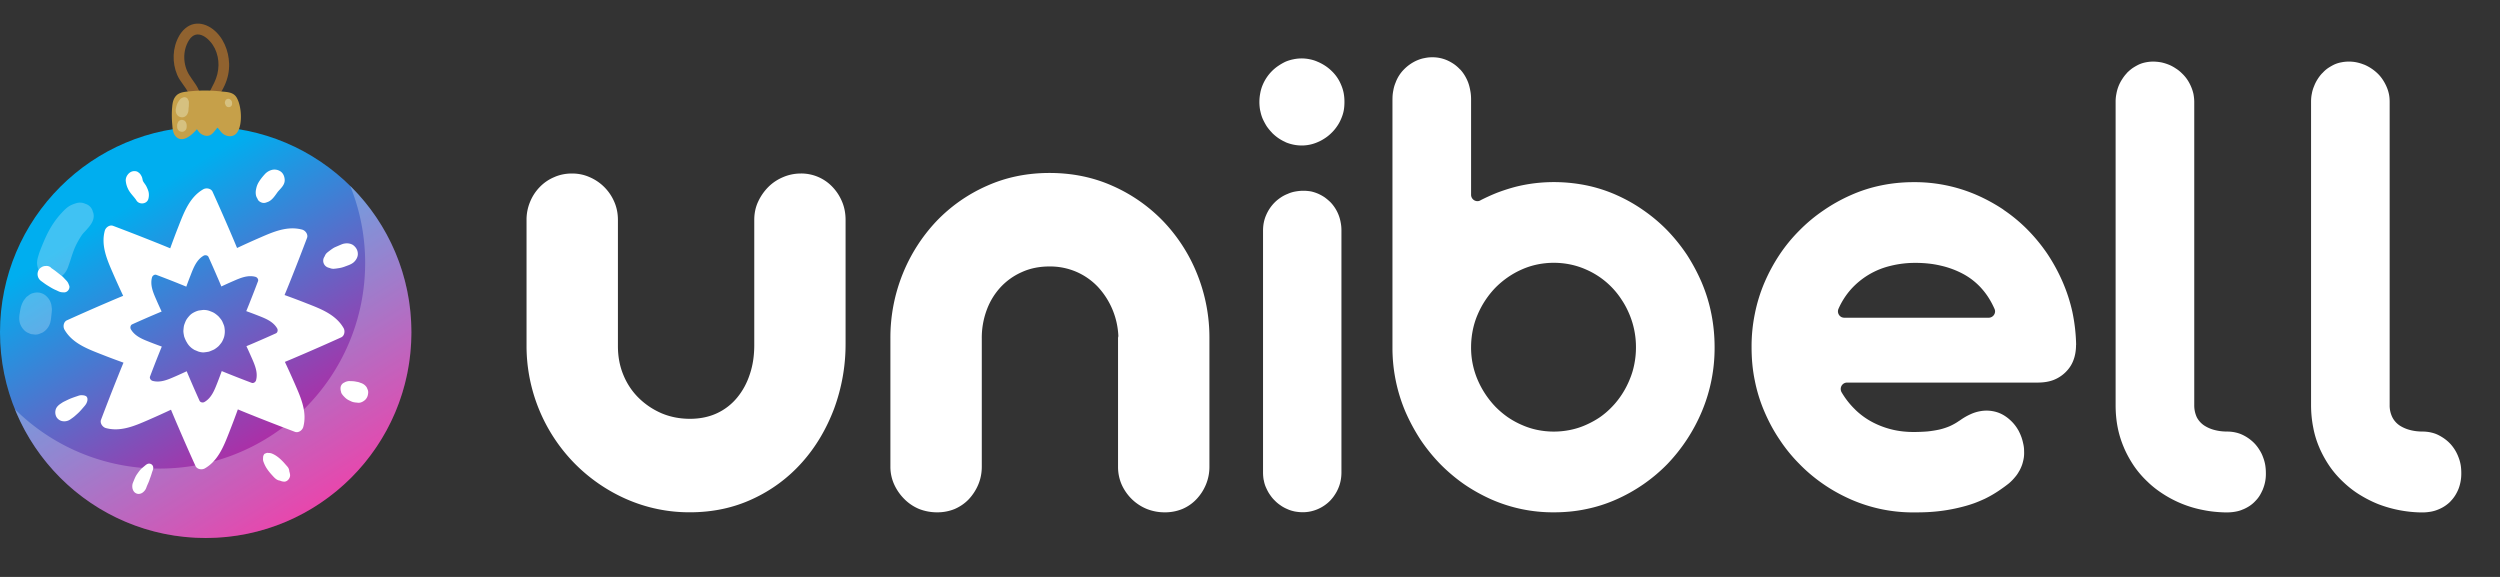 <svg width="130" height="30" fill="none" xmlns="http://www.w3.org/2000/svg"><rect width="100%" height="100%" fill="#333333" stroke="none"/><path fill-rule="evenodd" clip-rule="evenodd" d="M32.132 18c0 .538.092 1.034.283 1.496.19.462.456.86.797 1.196.34.334.733.6 1.184.796.45.191.947.29 1.484.29.52 0 .993-.099 1.403-.29a2.983 2.983 0 001.05-.814c.29-.352.509-.756.659-1.218.156-.462.23-.964.23-1.513v-6.508c0-.335.064-.652.197-.94a2.68 2.68 0 01.531-.769c.22-.22.48-.393.768-.514.295-.127.607-.19.936-.19a2.231 2.231 0 011.64.704c.208.22.375.474.496.768.122.289.18.606.18.941v6.416a9.688 9.688 0 01-.601 3.412c-.404 1.063-.959 1.998-1.675 2.795a7.784 7.784 0 01-2.558 1.888c-.987.462-2.079.693-3.256.693a8.12 8.12 0 01-3.298-.681 8.693 8.693 0 01-2.708-1.865 8.722 8.722 0 01-2.494-6.133v-6.525a2.4 2.4 0 01.185-.94 2.39 2.39 0 01.502-.769c.214-.22.462-.393.75-.514.284-.127.595-.19.924-.19.33 0 .636.063.919.19a2.439 2.439 0 011.282 1.282c.127.289.19.606.19.941v6.566z" fill="#fff"/><path d="M72.408 5.172v12.883a8.494 8.494 0 00.664 3.331c.225.52.491 1.01.791 1.473.306.456.647.877 1.028 1.27a8.89 8.89 0 001.236 1.045c.444.306.924.572 1.426.797a7.958 7.958 0 003.24.67c.583 0 1.143-.052 1.686-.168a7.542 7.542 0 001.57-.502 8.542 8.542 0 002.656-1.842 9 9 0 001.796-2.743 8.497 8.497 0 00.658-3.332c0-.594-.057-1.172-.167-1.726a8.23 8.23 0 00-.485-1.594l-.006-.017a9.844 9.844 0 00-.78-1.467 9.19 9.19 0 00-1.016-1.264 8.479 8.479 0 00-1.236-1.045 8.26 8.26 0 00-1.397-.792l-.023-.011a7.651 7.651 0 00-1.57-.502 8.472 8.472 0 00-2.703-.104 8.18 8.18 0 00-.976.184 9.804 9.804 0 00-.935.3c-.295.116-.583.249-.86.388a.315.315 0 01-.18.057.334.334 0 01-.329-.335V5.172c0-.156-.011-.306-.04-.45a2.427 2.427 0 00-.11-.428 2.264 2.264 0 00-.184-.375c-.07-.115-.15-.22-.237-.312h-.006a2.065 2.065 0 00-.294-.26 2.325 2.325 0 00-.353-.202 1.9 1.9 0 00-.802-.167c-.145 0-.283.017-.41.046-.133.023-.266.07-.387.121a2.195 2.195 0 00-.664.462 1.911 1.911 0 00-.44.693 1.842 1.842 0 00-.12.422c-.03.144-.04.294-.04.45zm4.435 14.592a4.248 4.248 0 01-.347-1.71c0-.294.03-.588.087-.877.058-.289.144-.566.26-.832a4.628 4.628 0 01.924-1.391 4.63 4.63 0 01.635-.532 4.37 4.37 0 01.733-.41c.26-.115.526-.202.809-.26a4.268 4.268 0 011.71 0c.282.058.553.145.813.26a4.187 4.187 0 011.871 1.594c.155.231.283.48.392.74a4.404 4.404 0 01.34 1.71c.001.299-.028.593-.085.876a3.908 3.908 0 01-.243.803l-.011.029a4.61 4.61 0 01-.393.745c-.15.23-.323.45-.514.646a4.16 4.16 0 01-.624.537c-.23.156-.473.289-.733.404-.26.116-.531.203-.814.26a4.26 4.26 0 01-1.71 0 3.882 3.882 0 01-.808-.26 4.31 4.31 0 01-.733-.404 4.666 4.666 0 01-.635-.537 4.719 4.719 0 01-.924-1.391zm19.627 1.533a4.2 4.2 0 01-.694-.877.354.354 0 01-.058-.19.33.33 0 01.33-.336h9.902c.306 0 .583-.04.826-.132a1.82 1.82 0 00.63-.405c.184-.179.323-.387.409-.618.092-.236.139-.508.139-.808h.005a9.217 9.217 0 00-.195-1.71 8.566 8.566 0 00-.52-1.593 9.393 9.393 0 00-.791-1.443 8.966 8.966 0 00-1.028-1.248 8.16 8.16 0 00-1.241-1.027v-.006a9.043 9.043 0 00-1.433-.78 8.081 8.081 0 00-3.233-.652c-.584 0-1.15.057-1.686.167a7.597 7.597 0 00-1.577.503 8.686 8.686 0 00-1.437.802 8.239 8.239 0 00-1.248 1.04 8.22 8.22 0 00-1.033 1.258 9.178 9.178 0 00-.791 1.467 8.208 8.208 0 00-.497 1.623 8.423 8.423 0 00-.167 1.726c0 .595.051 1.172.167 1.727.11.56.277 1.097.497 1.61.225.526.485 1.011.791 1.462.3.456.647.883 1.033 1.27.381.393.797.739 1.248 1.05.444.307.924.572 1.437.798a8.027 8.027 0 003.262.67c.341 0 .665-.006.959-.03a8.896 8.896 0 001.565-.26 6.57 6.57 0 00.624-.19c.191-.07.375-.15.549-.23a6.123 6.123 0 00.889-.532 6.49 6.49 0 00.364-.271c.115-.099.218-.203.306-.312a1.61 1.61 0 00.224-.324l.006-.005a2.12 2.12 0 00.156-.353c.035-.115.064-.236.081-.352.017-.121.017-.242.012-.364 0-.12-.018-.242-.047-.363a2.657 2.657 0 00-.097-.347l-.006-.011c-.041-.116-.093-.22-.145-.324l-.006-.005a2.065 2.065 0 00-.438-.543 2.01 2.01 0 00-.272-.208 1.783 1.783 0 00-.294-.15 1.816 1.816 0 00-.953-.093 2.03 2.03 0 00-.526.162 3.12 3.12 0 00-.565.33l-.023.01c-.151.11-.312.197-.486.278a3.356 3.356 0 01-.548.179 5.58 5.58 0 01-.618.098 9.238 9.238 0 01-.71.029c-.393 0-.768-.04-1.126-.127a4.429 4.429 0 01-1.028-.387 3.833 3.833 0 01-.895-.652zm6.564-6.305c.272.3.491.647.67 1.045.023.046.04.098.04.15 0 .185-.15.335-.335.335h-7.506a.396.396 0 01-.138-.029.334.334 0 01-.162-.439c.168-.38.387-.716.647-1.01a4.018 4.018 0 012.055-1.219 5.257 5.257 0 011.305-.155c.462 0 .901.046 1.311.144.41.092.797.237 1.155.427.369.197.687.45.958.75zm13.208 7.495a2.002 2.002 0 00-.421-.046c-.22 0-.427-.023-.618-.07a1.823 1.823 0 01-.543-.219 1.157 1.157 0 01-.427-.456 1.47 1.47 0 01-.132-.63V5.304c0-.15-.018-.289-.042-.422a2.25 2.25 0 00-.334-.762 1.958 1.958 0 00-.265-.306 1.744 1.744 0 00-.318-.254 2.012 2.012 0 00-.347-.19l-.017-.006a2.37 2.37 0 00-.393-.121 2.534 2.534 0 00-.421-.04c-.139 0-.272.016-.393.04a1.631 1.631 0 00-.358.115 3.016 3.016 0 00-.329.19 2.304 2.304 0 00-.288.249v.006a1.953 1.953 0 00-.237.306 2.003 2.003 0 00-.306.768 2.017 2.017 0 00-.041.427v15.764c0 .404.035.797.11 1.172a5.2 5.2 0 00.329 1.05l.006.018c.15.341.329.659.531.953.202.289.433.554.693.797.254.248.537.462.837.652a5.841 5.841 0 002.067.815c.364.075.739.11 1.121.12h.115a2.4 2.4 0 00.427-.04c.133-.023.254-.057.37-.11l.017-.005a2.04 2.04 0 00.34-.179c.105-.07.203-.15.289-.243a1.64 1.64 0 00.237-.294c.064-.104.121-.22.174-.34v-.006a2.062 2.062 0 00.15-.826c0-.156-.012-.295-.035-.433a2.116 2.116 0 00-.115-.405 1.784 1.784 0 00-.18-.363 2.052 2.052 0 00-.237-.318 2.138 2.138 0 00-.64-.468 1.6 1.6 0 00-.376-.127zm10.163 0a2.01 2.01 0 00-.421-.046c-.22 0-.427-.023-.618-.07a1.878 1.878 0 01-.543-.219 1.144 1.144 0 01-.422-.456 1.388 1.388 0 01-.139-.63V5.304c0-.15-.011-.289-.04-.422a1.95 1.95 0 00-.132-.398 2.398 2.398 0 00-.203-.364 1.87 1.87 0 00-.259-.306 2.292 2.292 0 00-.682-.45h-.006a2.358 2.358 0 00-.392-.121 2.023 2.023 0 00-.808 0 1.551 1.551 0 00-.364.115 3.016 3.016 0 00-.329.19 1.62 1.62 0 00-.283.255h-.006a2.015 2.015 0 00-.237.306 1.99 1.99 0 00-.179.346l-.006.018a1.693 1.693 0 00-.121.404c-.029.133-.04.277-.04.427v15.764c0 .404.04.797.115 1.172.069.37.179.722.323 1.05l.006.018c.151.341.329.659.532.953.201.289.432.554.692.797.26.248.538.468.844.658.306.19.629.358.976.497a6.514 6.514 0 002.205.433h.116c.149 0 .294-.017.427-.04.133-.024.265-.064.386-.116a1.887 1.887 0 00.63-.416v-.006c.179-.179.312-.392.416-.646a2.2 2.2 0 00.144-.82c0-.156-.011-.3-.034-.433a2.004 2.004 0 00-.116-.405 2.097 2.097 0 00-.416-.68 2.09 2.09 0 00-.294-.26 2.46 2.46 0 00-.347-.209 1.591 1.591 0 00-.375-.127zm-56.806 2.885c.104-.248.156-.52.156-.814V11.993c0-.15-.012-.295-.04-.427a2.017 2.017 0 00-.531-1.051 3.04 3.04 0 00-.295-.249 2.217 2.217 0 00-.341-.19 2.133 2.133 0 00-.37-.121 2.313 2.313 0 00-.825.005 1.625 1.625 0 00-.393.122 1.805 1.805 0 00-.364.19c-.11.075-.213.156-.306.248a2.099 2.099 0 00-.45.665c-.11.248-.162.52-.162.808v12.565c0 .144.012.283.035.41l.006.011c.023.133.063.266.12.387.059.133.122.254.197.358.075.11.156.214.254.306.093.098.197.18.306.254.104.075.226.139.347.19.127.059.248.093.38.122.128.023.267.04.41.04a1.943 1.943 0 00.791-.162 2.019 2.019 0 00.642-.438c.087-.092.173-.196.242-.306.075-.11.139-.231.191-.358zM65.534 4.84a2.416 2.416 0 00-.005.907l.005.012c.03.15.07.288.127.421.064.139.133.266.208.387.081.115.168.225.272.33v.005c.104.104.213.196.329.277.11.075.237.15.375.208v.006a2.188 2.188 0 00.849.173 2.061 2.061 0 00.837-.18c.139-.057.266-.132.387-.213.121-.08.231-.173.335-.277a2.21 2.21 0 00.277-.335c.081-.115.15-.242.208-.381.058-.133.104-.271.133-.416.029-.15.04-.3.04-.462a2.41 2.41 0 00-.04-.462 2.05 2.05 0 00-.133-.427 2.066 2.066 0 00-.48-.71 2.236 2.236 0 00-.34-.277 2.514 2.514 0 00-.37-.202l-.017-.006a1.788 1.788 0 00-.41-.133 2.061 2.061 0 00-.872 0 2.1 2.1 0 00-.41.127 2.925 2.925 0 00-.37.214c-.12.08-.23.173-.328.271a2.257 2.257 0 00-.48.716 2.035 2.035 0 00-.127.427zM62.89 24.267a2.4 2.4 0 01-.184.936 2.478 2.478 0 01-.491.756 2.17 2.17 0 01-.734.509 2.356 2.356 0 01-.912.173 2.5 2.5 0 01-.93-.173 2.427 2.427 0 01-.78-.509 2.488 2.488 0 01-.53-.756 2.297 2.297 0 01-.191-.936v-6.663c0-.046.006-.087.017-.121a4.013 4.013 0 00-1.074-2.576 3.42 3.42 0 00-1.114-.774 3.463 3.463 0 00-1.392-.277c-.52 0-.999.093-1.432.29a3.35 3.35 0 00-1.114.79c-.312.34-.555.733-.722 1.19a4.15 4.15 0 00-.254 1.484v6.657c0 .335-.063.647-.185.936a2.588 2.588 0 01-.49.756c-.209.22-.457.387-.734.509a2.377 2.377 0 01-.912.173 2.55 2.55 0 01-.936-.173 2.353 2.353 0 01-.762-.509 2.593 2.593 0 01-.531-.756 2.213 2.213 0 01-.202-.936V17.61a8.85 8.85 0 01.64-3.367 8.742 8.742 0 011.75-2.737 8.212 8.212 0 012.628-1.842c1.004-.45 2.09-.67 3.256-.67 1.172 0 2.264.22 3.274.67a8.323 8.323 0 012.64 1.842 8.57 8.57 0 011.76 2.737 8.844 8.844 0 01.641 3.367v6.657z" fill="#fff"/><path d="M9.314 1.867c.17-.296.434-.55.778-.62.343-.07.69.056.964.261.553.415.837 1.126.858 1.803.012.388-.07.77-.23 1.122-.089.198-.205.382-.3.576-.043.085-.078.172-.117.258-.017.036-.11.295-.14.275.106.072.077.267-.07.26-.292-.015-.299-.377-.277-.598.033-.33.227-.625.368-.919.266-.556.296-1.209.021-1.77-.243-.498-.92-1.095-1.342-.424-.338.537-.318 1.264.008 1.8.199.328.465.595.565.976.097.368.118.795-.05 1.142-.083.172-.334.11-.385-.05-.117-.367.003-.758-.164-1.117-.156-.339-.438-.597-.585-.944-.275-.644-.252-1.419.098-2.03z" fill="#90622F"/><path d="M0 17.279c0 5.907 4.789 10.696 10.696 10.696 5.908 0 10.696-4.79 10.696-10.697 0-5.907-4.788-10.696-10.696-10.696C4.79 6.582 0 11.372 0 17.28z" fill="url(#paint0_linear_3625_4239)"/><path opacity=".25" d="M8.291 24.366c5.908 0 10.697-4.788 10.697-10.696a10.66 10.66 0 00-.777-4.002 10.662 10.662 0 013.182 7.61c0 5.908-4.789 10.697-10.696 10.697-4.492 0-8.334-2.77-9.92-6.694a10.66 10.66 0 007.514 3.085z" fill="#fff"/><path d="M8.95 5.608c.016-.222.047-.455.206-.626.184-.2.476-.207.728-.235a7.51 7.51 0 011.63.01c.29.03.613.029.784.304.261.42.335 1.4.035 1.827-.162.232-.46.244-.688.104-.142-.086-.224-.24-.336-.355-.168.18-.28.43-.557.428a.585.585 0 01-.396-.19c-.04-.04-.075-.102-.117-.154-.28.319-.748.731-1.09.383-.169-.17-.175-.448-.195-.671a5.128 5.128 0 01-.005-.825z" fill="#C6A049"/><path d="M9.147 5.646c.004-.025.01-.05.016-.076a1.04 1.04 0 01.073-.212.988.988 0 01.08-.13c.043-.06.078-.107.148-.137l.076-.03c.078-.025.193.017.228.094.016.034.038.069.048.105.013.048.008.09.006.137a1.491 1.491 0 00-.002.081.614.614 0 01-.007.094 1.625 1.625 0 00-.01.11 1.147 1.147 0 01-.008.097c-.008.06-.035.112-.06.167l-.049.064-.064.05a.312.312 0 01-.2.037.316.316 0 01-.263-.226l-.01-.036a.423.423 0 01-.002-.189zm.076.794l.013-.036.023-.055a.176.176 0 01.06-.066.116.116 0 01.051-.03.174.174 0 01.09-.02l.061.009.056.023a.175.175 0 01.065.06c.02.022.034.049.042.079l.012.034.003.009.009.066v.086a.148.148 0 01-.005.037.22.22 0 01-.005.036l-.025.06a.188.188 0 01-.064.069.123.123 0 01-.054.032.186.186 0 01-.095.021l-.066-.009-.06-.025a.187.187 0 01-.069-.064.186.186 0 01-.044-.084c-.01-.046-.01-.09-.01-.136 0-.032 0-.065.012-.096zm2.476-1.152l.001-.003.002-.005.01-.023a.164.164 0 01.273-.072l.018.015c.01.008.012.012.022.025.018.024.013.016.025.044.008.014.013.03.013.047a.24.24 0 01.003.028l.004.052a3.912 3.912 0 00-.006.047.134.134 0 01-.032.06.09.09 0 01-.031.032.134.134 0 01-.06.031l-.048.007-.047-.007a.133.133 0 01-.06-.031.133.133 0 01-.045-.05l-.022-.047v-.003a6.76 6.76 0 01-.02-.045 8.541 8.541 0 00-.006-.05v-.003l.006-.049z" fill="#D6C180"/><path fill-rule="evenodd" clip-rule="evenodd" d="M5.557 15.74c-.696.298-1.389.604-2.078.916-.176.08-.214.33-.127.484.394.687 1.146.982 1.848 1.258l.078.03c.379.15.76.292 1.144.43-.114.271-.223.544-.332.817l-.015.036c-.281.703-.555 1.41-.822 2.117-.067.18.083.386.253.432.764.207 1.504-.116 2.196-.417l.077-.034a42.64 42.64 0 001.113-.504c.11.27.225.539.34.807l.018.04c.298.697.603 1.39.916 2.079.08.175.33.214.483.127.687-.394.982-1.146 1.258-1.848l.03-.078c.15-.38.293-.76.431-1.144.27.114.54.222.812.33l.04.017c.704.28 1.41.554 2.118.821.18.068.385-.082.431-.252.208-.764-.115-1.504-.417-2.196l-.033-.077a43.63 43.63 0 00-.505-1.113c.272-.11.541-.226.81-.342l.038-.016c.696-.298 1.389-.604 2.078-.916.176-.08.214-.33.127-.483-.394-.687-1.146-.983-1.848-1.258l-.078-.03c-.379-.15-.76-.293-1.144-.431.114-.271.224-.544.333-.817l.014-.036c.281-.703.555-1.409.822-2.117.068-.18-.083-.385-.252-.431-.765-.208-1.505.115-2.197.417l-.076.033c-.374.163-.745.332-1.114.505a47.869 47.869 0 00-.344-.817l-.013-.031c-.299-.696-.604-1.389-.917-2.078-.079-.176-.33-.215-.483-.127-.687.393-.982 1.146-1.258 1.848l-.03.078c-.15.379-.292.76-.431 1.143-.27-.113-.54-.222-.812-.33l-.04-.016c-.703-.281-1.41-.555-2.118-.822-.18-.068-.385.082-.431.252-.208.764.115 1.505.417 2.197l.033.076c.163.374.332.745.505 1.114-.27.11-.538.224-.805.339l-.043.018zm2.404.647a58.42 58.42 0 00-1.09.48c-.091.043-.112.174-.066.254.207.36.6.515.969.66l.04.016c.2.078.4.153.6.225-.059.14-.115.282-.172.423l-.01.024c-.147.369-.29.739-.43 1.11-.036.095.043.202.132.226.4.109.789-.06 1.152-.219l.04-.017c.195-.085.39-.174.583-.264.06.146.122.29.184.436l.004.008c.156.365.316.728.48 1.09.041.091.173.112.253.066.36-.207.515-.6.66-.969l.016-.04c.078-.2.153-.4.225-.6.142.06.286.117.429.174l.018.007c.369.148.739.291 1.11.431.095.036.202-.043.226-.132.109-.4-.06-.789-.218-1.151l-.018-.04a25.45 25.45 0 00-.264-.584 25.3 25.3 0 00.422-.178l.022-.01a55.43 55.43 0 001.09-.48c.091-.041.112-.173.066-.253-.207-.36-.6-.515-.969-.66l-.04-.016a23.016 23.016 0 00-.6-.225c.058-.138.114-.277.17-.416l.011-.031c.148-.369.291-.739.431-1.11.036-.095-.043-.202-.132-.226-.4-.109-.789.06-1.152.219l-.04.017c-.195.085-.39.174-.583.264-.058-.143-.12-.286-.18-.428l-.008-.016a60.265 60.265 0 00-.48-1.09c-.042-.091-.173-.112-.253-.066-.36.207-.515.601-.66.97l-.015.04c-.079.198-.154.398-.226.6a25.41 25.41 0 00-.43-.175l-.017-.008c-.369-.147-.739-.29-1.11-.43-.095-.036-.202.043-.226.132-.109.4.06.789.219 1.151l.017.04c.085.196.174.39.264.584-.141.058-.282.118-.422.178l-.022.01z" fill="#fff"/><path d="M13.378 10.321a.358.358 0 00.004.009l-.008-.01-.004-.01.008.011z" fill="#fff"/><path d="M13.377 10.319l.003.009c0-.003-.002-.006-.004-.01z" fill="#fff"/><path d="M13.38 10.32c-.014-.03-.029-.06-.042-.092l.034.081a.542.542 0 01-.06-.149.76.76 0 01.007-.331 1.05 1.05 0 01.107-.31c.09-.16.206-.308.328-.442a.748.748 0 01.438-.254.567.567 0 01.361.07c.166.092.24.27.251.45.016.27-.201.445-.36.633-.154.212-.309.469-.564.54a.37.37 0 01-.255.024c-.086-.027-.183-.083-.221-.17a1.229 1.229 0 00-.019-.04 22.734 22.734 0 01-.004-.01zm3.475 3.054l.01-.017c.006-.013.015-.026.022-.038a.439.439 0 01.122-.179c.06-.05.13-.102.192-.148.074-.053.147-.106.23-.142l.25-.108c.082-.034.151-.066.238-.078.046-.006.08-.012.124-.01a.613.613 0 01.297.076.615.615 0 01.151.14.527.527 0 01.116.327c.007.165-.089.327-.207.435-.133.12-.317.171-.483.235a1.453 1.453 0 01-.288.075 2.902 2.902 0 01-.261.034.48.48 0 01-.222-.039.511.511 0 01-.054-.015l-.015-.005a.374.374 0 01-.222-.543zm1.637-.504v-.001l-.03-.039.03.04zm.001 0l.046.06-.046-.06zm-.786 7.32a.325.325 0 01.212-.305c.012-.007.02-.015.034-.02a.663.663 0 01.08-.03l-.021.01a.428.428 0 01.17-.029l.063.003c.086.001.166.005.252.023.042.009.085.015.127.024.047.009.092.032.137.047a.55.55 0 01.314.241l.052.125c.022.07.025.14.01.21a.498.498 0 01-.144.3c-.097.089-.235.167-.37.154-.093-.01-.189-.014-.277-.04-.06-.017-.119-.048-.176-.075a.8.8 0 01-.264-.191.872.872 0 01-.128-.153c-.047-.074-.032-.079-.05-.126l.043.1a.554.554 0 01-.064-.267zm-4.02 3.596l-.006.051v-.033a.274.274 0 01.007-.08c.01-.036.04-.114.081-.131.056-.024.103-.049.166-.044l.03.004a4.817 4.817 0 00-.055.01c.123-.025.217.011.325.065.112.056.233.146.325.228.077.07.152.143.22.22l.103.118c.037.042.08.085.107.132a.411.411 0 01.055.19.73.73 0 01.04.2c0 .162-.153.35-.33.328a.568.568 0 01-.158-.035l-.042-.018c-.185-.016-.31-.177-.429-.307a2.685 2.685 0 01-.249-.315 1.662 1.662 0 01-.168-.337.398.398 0 01-.022-.246zM6.896 25.15c.017-.051.039-.102.06-.152.05-.123.098-.242.176-.35.072-.1.143-.206.234-.288.04-.035.08-.07.122-.104.05-.04.102-.091.159-.12a.22.22 0 01.24.017c.072.056.093.139.077.227-.01.061-.04.122-.058.181-.026.084-.048.164-.083.245l.033-.077a3.682 3.682 0 00-.087.238c-.03.09-.071.176-.11.263-.014.036-.03.072-.043.109a.53.53 0 01-.169.25.365.365 0 01-.23.095.314.314 0 01-.257-.128.321.321 0 01-.056-.114l-.002.003a.554.554 0 01-.006-.295zm-4.008-3.82c.03-.154.157-.27.283-.35.049-.032.097-.067.15-.092.129-.062.257-.129.39-.18.098-.038.197-.072.297-.105.072-.025.142-.052.22-.053a.92.92 0 01.068.003c.019.001.037.004.056.006.02 0 .04.006.058.016.032.015.036.016.01.003.1.02.142.13.125.22.008-.044-.003.047-.003.047a1.772 1.772 0 01-.03.089c-.036.092-.1.162-.163.235-.073.085-.146.17-.223.25-.075.077-.159.148-.24.22-.068.06-.146.112-.221.165a.55.55 0 01-.458.088.457.457 0 01-.273-.21.51.51 0 01-.046-.351zM6.649 9.803a1.162 1.162 0 01-.111-.425.478.478 0 01.093-.28c.11-.157.277-.234.468-.186h-.004c.037.009.07.026.098.05a.56.56 0 01.068.055c.037.038.055.07.079.11a.49.49 0 01.066.175v-.01a.73.73 0 00.028.122c.055.102.137.188.186.293.04.083.08.173.104.264a.769.769 0 01-.006.36c-.066.29-.488.334-.63.082a.427.427 0 01-.026-.041.532.532 0 01-.036-.047c-.131-.168-.29-.324-.377-.522z" fill="#fff"/><path opacity=".25" fill-rule="evenodd" clip-rule="evenodd" d="M1.951 13.467a2.22 2.22 0 01.058-.21c.04-.142.097-.281.153-.42l.004-.01c.132-.324.27-.647.446-.951.166-.285.364-.559.589-.8.125-.135.282-.297.443-.382.1-.053.215-.097.325-.129a.663.663 0 01.48.038.55.55 0 01.387.453v-.035c.145.409-.159.735-.422 1.018a6.747 6.747 0 00-.119.13l-.006.008-.011.016a4.119 4.119 0 00-.39.695l.02-.05a2.497 2.497 0 01-.018.044l-.015.036v.001a7.352 7.352 0 00-.192.548c-.025.078-.05.155-.077.231l-.028.08-.044.125c-.107.284-.295.493-.596.58-.249.07-.59.006-.763-.202-.2-.242-.293-.496-.224-.814zm1.935-.574l.002-.005-.025.062.006-.014.005-.017a.685.685 0 01.012-.026zm-2.847 3.314a7.735 7.735 0 01-.008.048 1.632 1.632 0 00-.031.291.849.849 0 00.252.617.599.599 0 00.257.165c.062.037.13.055.201.055.106.024.213.02.319-.014l.19-.08a.871.871 0 00.397-.524 1.772 1.772 0 00.047-.297l.024-.198-.012.085a3.068 3.068 0 00.023-.23.476.476 0 00-.007-.119l-.004-.031-.001-.006a.861.861 0 00-.108-.361.385.385 0 00-.019-.03l-.001-.003a.966.966 0 00-.132-.16l-.005-.005-.003-.003a.693.693 0 00-.664-.174l-.008.003a.519.519 0 00-.197.08c-.026.016-.05.036-.075.055l-.027.021a.61.61 0 00-.088.07l-.122.158c-.01.014-.018.028-.026.042a1.4 1.4 0 00-.14.372 2.508 2.508 0 00-.032.173z" fill="#fff"/><path d="M1.967 14.147a.38.38 0 01.191-.25l-.002-.001.008-.005a.42.42 0 01.22-.06.353.353 0 01.238.061c.018.014.03.031.046.047.085.058.17.116.251.18l.238.188c.04.031.082.06.117.096.036.036.07.073.104.11.05.052.104.103.143.164.034.053.054.116.078.175.032.08 0 .179-.05.242a.269.269 0 01-.218.11c-.067-.003-.134-.003-.2-.022-.066-.018-.137-.058-.202-.087a2.058 2.058 0 01-.264-.132c-.084-.051-.169-.101-.251-.154-.086-.055-.167-.118-.25-.178a.471.471 0 01-.176-.205.446.446 0 01-.021-.279zm7.572 3.013c.01-.098.015-.212.054-.308.03-.075.056-.154.098-.224.041-.07.095-.135.148-.195a.787.787 0 01.239-.185 1.15 1.15 0 01.234-.095c.04-.01.09-.014.127-.019.042-.005.092-.015.137-.016a.872.872 0 01.33.054c.076.031.158.058.23.102.074.046.143.102.208.16a.447.447 0 01.046.048c.052.063.114.133.156.207l.016.032c.03.067.06.136.085.204.03.082.036.198.043.268a1.16 1.16 0 01-.037.329 1.46 1.46 0 01-.097.231c-.038.074-.098.138-.149.201a.382.382 0 01-.048.052 1.543 1.543 0 01-.206.156c-.046.028-.1.047-.148.068-.052.021-.102.046-.157.059a3.532 3.532 0 01-.262.037.913.913 0 01-.262-.043c-.04-.013-.08-.033-.117-.048-.037-.016-.08-.03-.116-.05-.02-.012-.04-.028-.061-.043l.01.008a.729.729 0 01-.171-.142l.016.02a.996.996 0 01-.172-.228l-.002-.006-.014-.02a1.63 1.63 0 01-.112-.251.34.34 0 01-.015-.054c-.017-.094-.042-.207-.031-.309z" fill="#fff"/><defs><linearGradient id="paint0_linear_3625_4239" x1="15.633" y1="27.975" x2="5.348" y2="11.519" gradientUnits="userSpaceOnUse"><stop stop-color="#EC008C"/><stop offset="1" stop-color="#00AEEF"/></linearGradient></defs></svg>